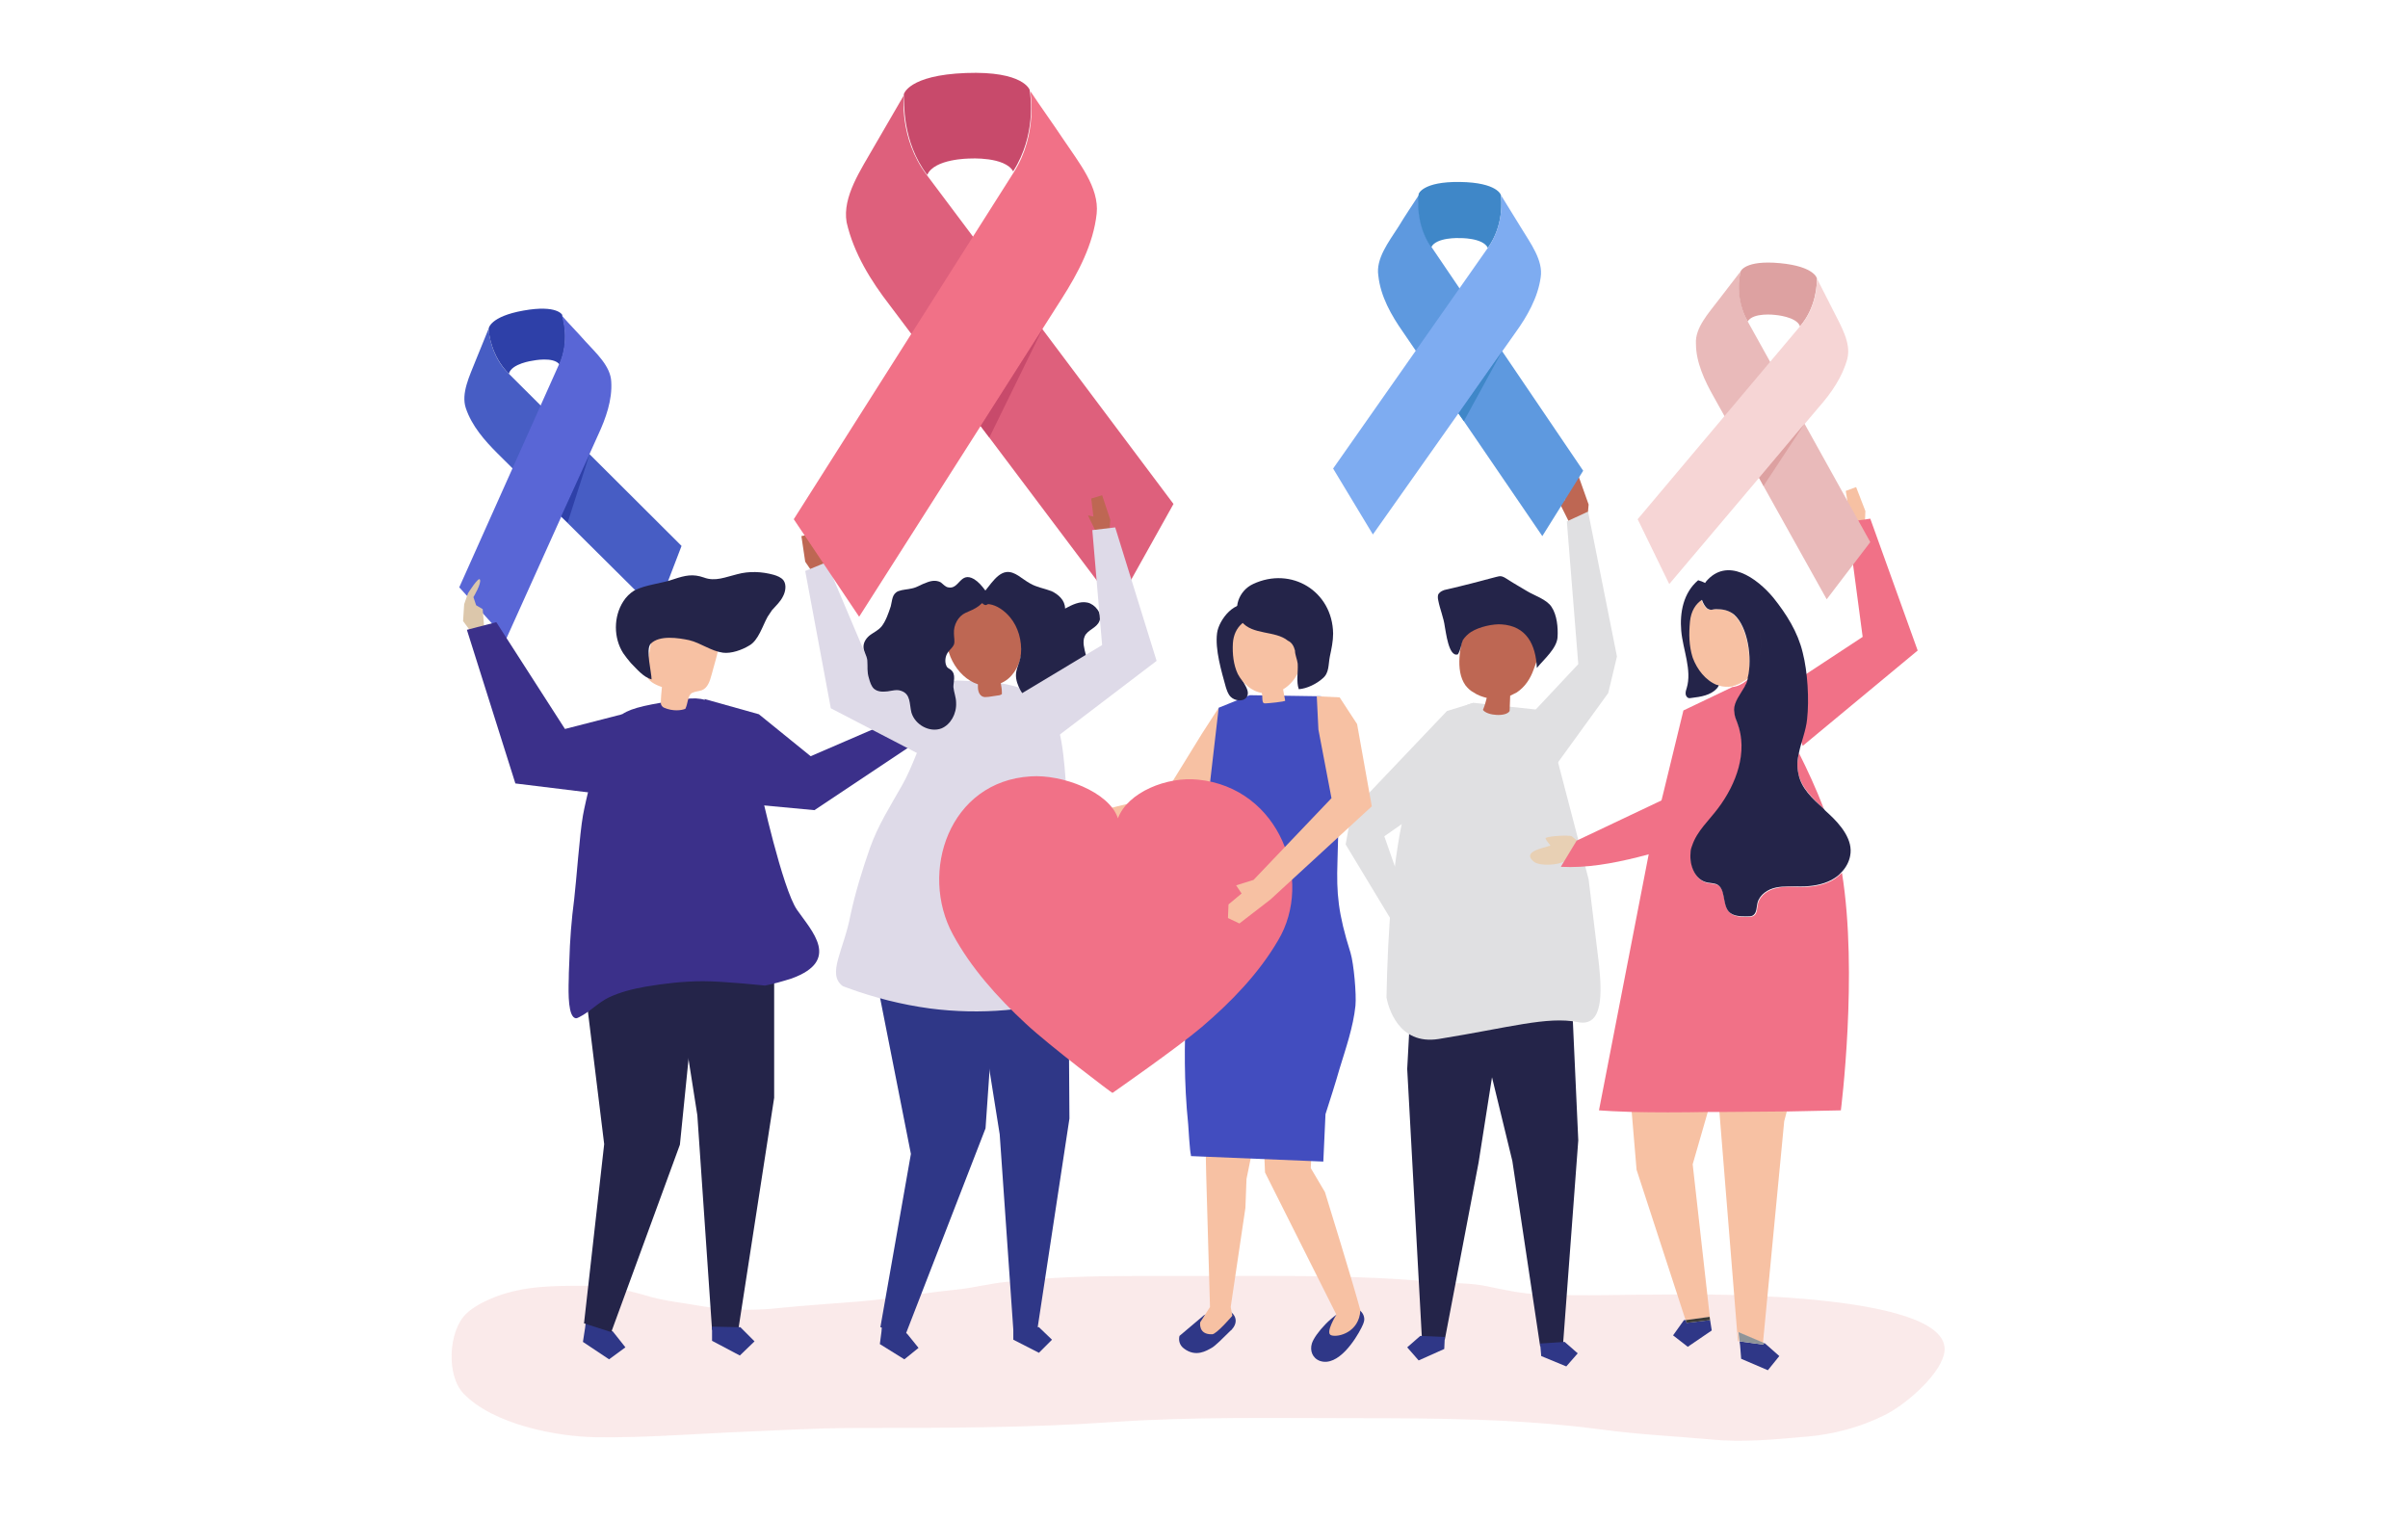 <?xml version="1.0" encoding="utf-8"?>
<!-- Generator: Adobe Illustrator 22.1.0, SVG Export Plug-In . SVG Version: 6.00 Build 0)  -->
<svg version="1.1" id="Layer_1" xmlns="http://www.w3.org/2000/svg" xmlns:xlink="http://www.w3.org/1999/xlink" x="0px" y="0px"
	 viewBox="0 0 442 279" style="enable-background:new 0 0 442 279;" xml:space="preserve">
<style type="text/css">
	.st0{opacity:0.5;}
	.st1{fill:#F6D5D5;}
	.st2{fill:#F7C1A3;}
	.st3{fill:#F17187;}
	.st4{fill:#475DC4;}
	.st5{fill:#2E40A8;}
	.st6{fill:#5966D6;}
	.st7{fill:#2F3787;}
	.st8{fill:#242449;}
	.st9{fill:#3B308A;}
	.st10{fill:#DCC7AB;}
	.st11{fill:#BE6753;}
	.st12{fill:#E0E0E2;}
	.st13{fill:#5E99DF;}
	.st14{fill:#3F87C8;}
	.st15{fill:#7EACF1;}
	.st16{fill:#E9BABA;}
	.st17{fill:#DDA1A1;}
	.st18{fill:#8F9498;}
	.st19{fill:#3C3B38;}
	.st20{fill:#E8D0B4;}
	.st21{fill:#DEDAE8;}
	.st22{fill:#DE607C;}
	.st23{fill:#C84A6B;}
	.st24{fill:#424DBF;}
</style>
<g>
	<g class="st0">
		<path class="st1" d="M208.7,234.2c-8,0-16,0.2-24.1,1.1c-3,0.3-6,1.1-9,1.4c-6,0.6-12,1.7-18.1,2.2c-4.9,0.4-9.8,0.7-14.7,1.2
			c-4.6,0.5-9.6,0.4-14.2-0.4c-3.4-0.6-6.7-0.9-10-1.9c-3.7-1.1-7.7-1.9-11.5-1.8c-5.5,0-10.8,0-16.1,2c-1.8,0.7-4.1,1.8-5.5,3.2
			c-3.2,3.2-3.6,11.3-0.4,14.6c5.4,5.6,16.9,7.9,24.4,8c8.3,0.1,16.3-0.5,24.6-0.9c7.7-0.3,15.4-0.8,23.1-0.8
			c15.7,0,31.5,0,47.2-1.1c14.8-1,29.6-0.7,44.4-0.7c15.2,0,30.3,0.1,45.3,2.1c6.6,0.9,13.3,1.2,19.9,1.8c5.9,0.6,11.6,0,17.5-0.5
			c4.9-0.4,9.9-1.7,14.3-3.9c3.6-1.7,9.9-7,11-11.1c3.1-11.4-43.1-11.2-50.1-11.1c-7.9,0-15.9,0.3-23.8,0c-3.3-0.1-6.6-0.8-9.9-1.5
			c-3.2-0.7-6.5-0.5-9.8-0.8c-13.7-1.3-27.4-1.1-41.1-1.1C217.6,234.2,213.2,234.2,208.7,234.2z"/>
	</g>
	<g>
		<g>
			<polygon class="st2" points="342.4,93.8 340.7,89.4 338.8,90.1 339.3,93.3 338.3,93.2 340.2,96.8 342.3,96.4 			"/>
		</g>
		<g>
			<polygon class="st3" points="327,126.7 341.9,116.9 339.1,95.8 343.3,95.2 352,119.4 330.9,136.9 			"/>
		</g>
	</g>
	<g>
		<g>
			<g>
				<path class="st4" d="M91.3,83.2l29.2,29l4.6-12L93.4,68.6c-3.6-3.5-3.7-8.3-3.7-8.3c-0.8,2-1.6,3.9-2.4,5.9
					c-1.1,2.8-2.7,6-1.8,8.7C86.6,78.2,89,80.9,91.3,83.2z"/>
				<path class="st5" d="M93.4,68.6L93.4,68.6L93.4,68.6c0.5-1.9,4.4-2.4,4.4-2.4s3.8-0.8,4.9,0.7l0,0l0,0c1.9-4.2,0.7-8.4,0.5-9
					v-0.1c0,0-0.9-1.9-7.1-0.8s-6.4,3.3-6.4,3.3v0.1C89.7,61,90.1,65.3,93.4,68.6z"/>
				<path class="st6" d="M109.8,79.8l-16.9,37.5l-8.6-9.5l18.3-40.9c2.1-4.6,0.5-9,0.5-9c1.4,1.6,2.9,3.1,4.3,4.7
					c2,2.2,4.7,4.6,4.8,7.5C112.4,73.4,111.2,76.8,109.8,79.8z"/>
			</g>
			<polygon class="st5" points="108.2,83.4 104.2,95.9 103,94.8 			"/>
		</g>
	</g>
	<g>
		<polygon class="st7" points="107.4,243.7 107,246.3 111.8,249.5 114.8,247.3 112.5,244.4 107.7,241.2 		"/>
		<g>
			<polygon class="st8" points="107.2,242.9 110.9,210 106.4,173.3 107.4,165.4 127.4,164.7 128.1,177.4 124.8,210.1 112.2,244.5 
							"/>
		</g>
		<polygon class="st9" points="129.3,128.3 139.3,131.1 148.8,138.8 166.4,131.2 168.4,136.1 149.5,148.7 137.7,147.6 		"/>
		<g>
			<polygon class="st8" points="142.1,168.4 142.1,201.5 135.5,244.2 130.7,244.1 128,204.7 121.8,165.2 			"/>
			<polygon class="st7" points="130.7,246.1 135.8,248.8 138.5,246.2 135.9,243.6 130.7,243.5 			"/>
		</g>
		<g>
			<path class="st9" d="M104.4,179.6c0-1.4,0.1-2.6,0.1-3.1c0.1-3.9,0.4-7.7,0.9-11.5c0.4-3.4,1-11.9,1.6-15.3
				c0.5-2.8,2.2-9.8,3.4-12.4c3-6.5,2.1-7.1,15.4-9c5.8-0.8,7.2,2.8,12,7c0.5,0.4,0.4,2.9,0.6,3.5c0.2,1.1,0.4,2.3,0.6,3.4
				c0.2,0.9,0.4,1.8,0.6,2.7l0,0c0,0,4,18.2,6.7,22.1c2.7,3.9,8.1,9.3-1,12.6c-1.6,0.5-3.3,1-4.9,1.3c0,0-7.5-0.8-11.3-0.8
				c-3.5,0-7.1,0.4-10.6,1c-2.3,0.4-4.7,1-6.8,2c-2,1-3.4,2.6-5.4,3.6c-0.2,0.1-0.4,0.2-0.6,0.2
				C104.3,186.7,104.3,182.6,104.4,179.6z"/>
		</g>
		<path class="st10" d="M87,116.7c0,0,1.9-0.9,1.9-1.2c0-0.2-0.3-3.7-0.3-3.7l-1.2-0.7l-0.5-1.5c0,0,1.5-2.5,1.2-3.2
			c-0.2-0.7-2.2,2.5-2.2,2.5l-0.7,2L85,114L87,116.7z"/>
		<g>
			<path class="st2" d="M125.8,130.1c-0.7,0.3-2.3,0.5-3.9-0.2c-0.3-0.1-0.6-0.5-0.6-0.8c0-1,0.1-2,0.2-3c-1.2-0.4-2.7-1.1-2.9-2.4
				c-0.1-0.4,0-0.8,0.1-1.2c0.3-1.7,0.6-3.4,0.9-5.1c0.1-0.6,0.2-1.2,0.5-1.7c0.6-0.9,1.6-1.3,2.7-1.4c2.6-0.5,5.5,0.1,7.5,1.8
				c0.5,0.5,1,1,1.3,1.7c0.4,1,0.1,2.2-0.2,3.2c-0.3,1-0.5,1.9-0.8,2.9c-0.3,1.1-0.7,2.4-1.8,2.8c-0.6,0.2-1.2,0.2-1.8,0.5
				C126.2,127.7,126.3,129.1,125.8,130.1z"/>
			<path class="st8" d="M140.9,113.2c0.3-0.4,0.5-0.8,0.8-1.2c0.7-0.8,1.5-1.5,2-2.5c0.5-0.9,0.7-2.2,0.1-3c-0.4-0.5-1.1-0.8-1.8-1
				c-2.2-0.6-4.5-0.7-6.7-0.1c-2.1,0.5-4,1.4-6.1,0.6c-2-0.7-3.4-0.4-5.5,0.3c-2.2,0.8-5.2,1-7.3,2.1c-0.8,0.5-1.5,1.2-2,2
				c-1.8,2.8-1.8,6.7,0,9.5c0.4,0.6,0.9,1.2,1.4,1.8c1.1,1.1,2.3,2.6,3.8,3c0-1.3-1.1-5.4-0.2-6.5c1.6-1.7,5.2-1.1,7.1-0.7
				c2.1,0.5,4,2,6.2,2.3c1.5,0.2,3.5-0.5,4.8-1.3C139.2,117.6,140,114.8,140.9,113.2z"/>
		</g>
		<polygon class="st9" points="114.2,131.1 103.7,133.8 91.1,114.2 85.7,115.6 94.6,143.8 115,146.3 		"/>
	</g>
	<g>
		<polygon class="st11" points="291.6,92.6 289.4,86.4 286.8,87.2 287.3,91.8 285.9,91.6 288.4,96.6 291.3,96.1 		"/>
	</g>
	<g>
		<g>
			<g>
				<polygon class="st8" points="288.7,187.3 289.7,209.3 286.9,246.8 282.7,247.1 277.6,213.1 270.6,184.3 				"/>
				<polygon class="st7" points="282.9,248.9 287.5,250.8 289.6,248.4 287.2,246.3 282.7,246.6 				"/>
			</g>
			<g>
				<polygon class="st8" points="259.2,179.5 258.3,196.2 261,245.7 265.2,245.9 271.4,213.4 277,177.8 				"/>
				<polygon class="st7" points="265.1,247.6 260.4,249.7 258.3,247.3 260.7,245.2 265.2,245.4 				"/>
			</g>
			<g>
				<path class="st12" d="M283.5,130.4l-13-1.4c0,0-7.2,0.8-12.2,18c-2.7,9.6-3.6,24.6-3.8,36.1c0.3,1.6,2.1,8.8,9.6,7.6
					c13-2.1,19.9-4.2,25.5-3.1c4.8,1,4.4-5.6,3.9-10.6l-1.9-15.6L283.5,130.4z"/>
			</g>
			<g>
				<path class="st11" d="M281,114.2c-3.3-0.7-6.7-1.4-9.9-0.7c-0.7,0.1-1.5,0.4-1.9,1c-0.2,0.2-0.2,0.5-0.3,0.8
					c-0.8,3.1-1.9,7.7,0.1,10.5c0.4,0.5,0.9,1,1.5,1.3c0.7,0.5,1.6,0.8,2.4,1c-0.2,0.8-0.4,1.5-0.7,2.2c0.8,1.1,4.3,1.3,4.9,0.2
					c0-0.9,0.1-1.9,0.1-2.8c0.4-0.2,0.8-0.4,1.2-0.6c1.5-1,2.5-2.5,3.1-4.2c0.6-1.8,1.5-3.6,2.1-5.4c0.2-0.7,0.4-1.5,0-2.1
					c-0.4-0.7-1.2-0.9-1.9-1C281.4,114.3,281.2,114.3,281,114.2z"/>
				<path class="st8" d="M270,116c1.6-1,4.1-1.5,5.6-1.4c4.6,0.3,6.3,3.7,6.5,8c1.3-1.6,3.7-3.6,3.8-5.7c0.1-1.7-0.1-4-1.1-5.5
					c-0.9-1.4-3.2-2.1-4.5-2.9c-1.3-0.8-2.6-1.5-3.8-2.3c-0.3-0.2-0.5-0.3-0.8-0.4c-0.4-0.1-0.7,0-1.1,0.1c-3,0.8-6,1.6-9.1,2.3
					c-0.6,0.1-1.2,0.4-1.5,0.9c-0.1,0.3-0.1,0.7,0,1.1c0.3,1.6,1,3.2,1.2,4.8c0.2,0.9,0.7,5.7,2.4,5.1c0.5-0.8,0.6-1.8,0.9-2.6
					C268.9,116.9,269.4,116.4,270,116z"/>
			</g>
			<polygon class="st12" points="270.5,129 265.6,130.5 248.1,148.9 247,155 255.4,168.9 257.7,163.8 254.1,153.5 259.8,149.5 
				267.3,132.6 			"/>
		</g>
		<polygon class="st12" points="280.7,131.5 289.7,121.9 287.6,95.7 291.5,93.9 296.8,120.5 295.2,127.2 285.2,141 		"/>
	</g>
	<g>
		<g>
			<g>
				<path class="st13" d="M257.5,60.9l25.6,37.5l7.5-12l-27.8-41c-3.1-4.6-2.3-9.7-2.3-9.7c-1.3,2-2.6,3.9-3.8,5.9
					c-1.8,2.8-4.2,5.9-3.7,9C253.4,54.4,255.4,57.9,257.5,60.9z"/>
				<path class="st14" d="M262.7,45.4L262.7,45.4L262.7,45.4c0.9-1.9,5.2-1.7,5.2-1.7s4.3-0.1,5.2,1.8l0,0l0,0
					c3-4.2,2.5-8.9,2.4-9.6v-0.1c0,0-0.6-2.3-7.5-2.4c-6.9-0.1-7.6,2.2-7.6,2.2v0.1C260.3,36.4,259.8,41.2,262.7,45.4z"/>
				<path class="st15" d="M278.2,61L252,98.1L244.7,86l28.4-40.5c3.2-4.5,2.4-9.7,2.4-9.7c1.2,2,2.5,4,3.7,6c1.7,2.8,4.1,6,3.6,9.1
					C282.3,54.6,280.3,58.1,278.2,61z"/>
			</g>
			<polygon class="st14" points="275.7,64.5 268.7,77.3 267.7,75.9 			"/>
		</g>
	</g>
	<g>
		<g>
			<g>
				<path class="st16" d="M314.6,72.9l20.7,37.1l8-10.5L320.8,59c-2.5-4.5-1.3-9.2-1.3-9.2c-1.3,1.7-2.7,3.5-4,5.2
					c-1.9,2.5-4.4,5.2-4.2,8.1C311.3,66.5,312.9,69.9,314.6,72.9z"/>
				<path class="st17" d="M320.8,59L320.8,59L320.8,59c1-1.7,5-1.2,5-1.2s4,0.3,4.6,2.1l0,0l0,0c3.1-3.6,3.1-8.1,3.1-8.7v-0.1
					c0,0-0.4-2.2-6.8-2.8c-6.4-0.6-7.2,1.5-7.2,1.5v0.1C319.3,50.4,318.4,54.8,320.8,59z"/>
				<path class="st1" d="M333.8,74.8l-27.4,32.4l-5.8-11.9l29.8-35.4c3.4-3.9,3.1-8.8,3.1-8.8c1,2,2,3.9,3,5.9
					c1.4,2.8,3.3,5.9,2.6,8.8C338.2,69.2,336.1,72.2,333.8,74.8z"/>
			</g>
			<polygon class="st17" points="331.2,77.8 323.7,89.2 322.9,87.7 			"/>
		</g>
	</g>
	<g>
		<polygon class="st7" points="319.3,246.2 319.4,246.9 319.6,249.4 324.5,251.5 326.6,248.9 324,246.6 323.8,246.5 323.7,246.8 		
			"/>
		<path class="st2" d="M319,246.2h0.2l-0.2-1.7l4.6,2l3.9-40.7l0.5-1.9c-3.7,0.1-8,0.1-12.4,0.1L319,246.2z"/>
		<polygon class="st18" points="319.3,246.2 323.7,246.8 323.8,246.5 319.1,244.5 		"/>
		<path class="st2" d="M299.5,204l0.9,10.7l9,27.6l4.4-0.6l0.1,0.5l0,0l-3.2-28.5l2.8-9.7C308.3,204.1,303.3,204.1,299.5,204z"/>
		<polygon class="st7" points="309.4,242.3 309.1,242.3 307.1,245.1 309.8,247.2 314.2,244.2 313.9,242.3 309.6,242.8 		"/>
		<polygon class="st19" points="309.4,242.3 309.6,242.8 313.9,242.3 313.8,241.7 		"/>
		<path class="st3" d="M330.1,142c0.6,2.7,2.7,4.6,4.7,6.5c-1.5-3.9-3.1-7.3-4.6-10.3C329.9,139.5,329.8,140.7,330.1,142z"/>
		<path class="st3" d="M338.1,160.2c-0.5,0.5-1.1,1-1.8,1.4c-1.7,0.9-3.6,1.2-5.6,1.2c-1.5,0-3.1-0.2-4.6,0.2
			c-1.5,0.3-3,1.3-3.4,2.8c-0.2,0.8-0.1,1.9-0.8,2.3c-0.3,0.2-0.8,0.2-1.1,0.2c-1.2,0-2.6,0-3.4-0.9c-1.3-1.4-0.5-4.2-2.2-5
			c-0.5-0.2-1.1-0.2-1.6-0.3c-2.3-0.4-3.4-3-3.2-5.4c0-0.5,0.1-1,0.3-1.4c1-2.7,3.2-4.6,4.8-6.9c3.3-4.4,5.5-10.4,3.5-15.6
			c-0.2-0.5-0.4-1-0.5-1.5c-0.1-0.3-0.1-0.6-0.1-0.9c0-1.6,1.1-2.9,1.9-4.2c0.1-0.1,0.1-0.3,0.2-0.4c0.2-0.3,0.3-0.7,0.4-1.1
			l-0.3,0.2c-0.7,0.6-1.6,1.1-2.6,1.2l-9,4.3l-3.6,14.8l-2.5,10.1v0.1l-9.4,48.4c1.1,0.1,3.3,0.2,6.2,0.3c3.8,0.1,8.8,0.1,13.9,0
			c0.8,0,1.5,0,2.3,0c4.4,0,8.7-0.1,12.4-0.1c5.6-0.1,9.6-0.2,9.6-0.2S341.1,178.7,338.1,160.2z"/>
		<g>
			<path class="st20" d="M288.5,153.5c-0.5-0.3-5,0-4.8,0.4c0.2,0.5,0.6,0.9,0.9,1.3c-1.4,0.5-5.4,1.1-3,3c1.1,0.8,4.4,0.6,5.5-0.1
				c0,0,0,0,0.1,0l2.3-3.8C289.2,154.1,288.9,153.8,288.5,153.5z"/>
			<path class="st3" d="M308.8,145.1l-19.4,9.2l0,0l-2.3,3.8l-0.6,1c9.4,0.5,18.9-3.4,28.3-5.5L308.8,145.1z"/>
		</g>
		<path class="st2" d="M317.8,126c1-0.2,1.8-0.6,2.6-1.2L317.8,126z"/>
		<path class="st2" d="M318.2,112.8c-1-0.9-2.1-1-3.3-1c-0.6,0-0.8,0.1-1.1,0.1c-0.1,0-0.3-0.1-0.5-0.2c-0.4-0.3-0.8-1-1-1.6
			c-1.1,0.7-2,2-2.2,4c-0.2,2.2-0.2,4.4,0.5,6.6c0.7,2.2,2.3,4.2,4.4,5c0.1,0,0.2,0.1,0.4,0.1c0.9,0.3,1.7,0.3,2.5,0.2l2.6-1.2
			c0.1-0.1,0.3-0.2,0.4-0.3C321.6,120.7,320.7,114.9,318.2,112.8z"/>
		<path class="st8" d="M335.6,149.3c-0.3-0.3-0.6-0.5-0.8-0.8c0.2,0.5,0.4,1,0.6,1.5s0.4,1,0.6,1.5c0.1,0.3,0.2,0.7,0.3,1
			c-0.1-0.3-0.2-0.7-0.3-1c-0.2-0.5-0.4-1-0.6-1.5s-0.4-1-0.6-1.5c-2.1-1.9-4.2-3.8-4.7-6.5c-0.3-1.3-0.2-2.6,0.1-3.8
			c0.4-2,1.3-4.1,1.5-6.2c0.4-3.6,0.1-8.7-0.8-12.2c-0.9-3.8-3-7.1-5.4-10.1c-3-3.6-8.5-7.6-12.4-2.9c0,0.1-0.1,0.1-0.1,0.2
			c-0.4-0.2-0.9-0.4-1.3-0.5c-2.7,2.3-3.4,5.9-3.1,9.3s2,7.2,1,10.5c-0.1,0.3-0.2,0.6-0.2,1c0,0.3,0.2,0.7,0.5,0.8
			c0.2,0.1,0.4,0,0.6,0c1.7-0.2,3.5-0.5,4.6-1.7c0.2-0.2,0.3-0.4,0.4-0.6c-0.1,0-0.2-0.1-0.4-0.1c-2-0.8-3.6-2.8-4.4-5
			c-0.7-2.2-0.7-4.4-0.5-6.6c0.2-2,1.1-3.3,2.2-4c0.2,0.6,0.6,1.3,1,1.6c0.2,0.1,0.4,0.2,0.5,0.2c0.3,0.1,0.5-0.1,1.1-0.1
			c1.2,0,2.3,0.2,3.3,1c2.5,2.2,3.4,8,2.5,11.6c2.3-2.3,3.2-6.6,1.7-9.8c-0.1-0.2-0.2-0.4-0.3-0.5c0.1,0.2,0.2,0.4,0.3,0.5
			c1.5,3.2,0.6,7.5-1.7,9.8c0,0.1,0,0.1,0,0.2c-0.1,0.4-0.2,0.8-0.4,1.1c-0.1,0.1-0.1,0.3-0.2,0.4c-0.8,1.4-1.9,2.7-1.9,4.2
			c0,0.3,0.1,0.6,0.1,0.9c0.1,0.5,0.3,1,0.5,1.5c2,5.3-0.2,11.2-3.5,15.6c-1.7,2.3-3.9,4.2-4.8,6.9c-0.2,0.5-0.3,0.9-0.3,1.4
			c-0.2,2.4,0.9,5,3.2,5.4c0.5,0.1,1.1,0.1,1.6,0.3c1.7,0.8,1,3.6,2.2,5c0.8,0.9,2.2,0.9,3.4,0.9c0.4,0,0.8,0,1.1-0.2
			c0.7-0.5,0.6-1.5,0.8-2.3c0.4-1.5,1.9-2.5,3.4-2.8s3.1-0.2,4.6-0.2c1.9,0,3.9-0.3,5.6-1.2c0.7-0.4,1.3-0.8,1.8-1.4
			c-0.1-0.4-0.1-0.8-0.2-1.2c0.1,0.4,0.1,0.8,0.2,1.2c0.8-0.8,1.4-1.9,1.6-3C340.2,154.2,337.9,151.4,335.6,149.3z M318.2,110.2
			c0.3,0.2,0.6,0.3,0.9,0.5C318.8,110.5,318.5,110.4,318.2,110.2z"/>
	</g>
	<g>
		<g>
			<g>
				<polygon class="st11" points="147.8,103.1 147.1,98.4 149.1,98 150.3,101.1 151.2,100.5 151.3,104.6 149.3,105.3 				"/>
			</g>
			<g>
				<polygon class="st21" points="177.9,127.4 160,122.8 151.7,103.2 147.8,104.8 152.5,130 173.1,140.7 				"/>
			</g>
		</g>
		<g>
			<g>
				<g>
					<polygon class="st7" points="161.8,244.4 161.5,246.7 166,249.5 168.6,247.4 166.5,244.8 162,242 					"/>
					<polygon class="st7" points="161.6,172.8 160.9,179.9 167.2,211.8 161.6,243.6 166.2,245 180.9,207.1 181.7,195.6 179.7,171.6 
											"/>
				</g>
				<g>
					<polygon class="st7" points="196.1,175.2 196.3,205.3 190.4,244.1 186,244.1 183.5,208.2 177.8,172.4 					"/>
					<polygon class="st7" points="186,245.9 190.7,248.3 193.1,245.9 190.7,243.6 186,243.5 					"/>
				</g>
			</g>
			<g>
				<path class="st21" d="M199.8,170.8c-3.1-9.7-3.5-20-4.4-30.1c-0.3-3-0.6-6.1-1.8-8.8c-1.4-3.1-3.8-4.8-6.6-5.7
					c-3.5-1.2-7.7-1.1-11.3-1.3c-3.5-0.1-6.5,12.9-10.1,19.2c-2.2,3.9-4.4,7.3-5.9,11.5c-1.4,4-2.7,8.2-3.6,12.4
					c-1.2,6.4-4.4,10.8-1.4,13c0.3,0.1,0.5,0.2,0.8,0.3c4.9,1.8,10,3.1,15.2,3.8c4.6,0.6,9.3,0.7,13.9,0.3
					c6.3-0.6,12.5-1.5,18.1-4.8C201.9,177.2,200.9,174,199.8,170.8z"/>
			</g>
			<g>
				<path class="st11" d="M174.1,115.1c2-6,10.7-8,12.7-1.1c0.6,2.1,1,4.3,0.6,6.4c-0.4,2.1-1.7,4.2-3.7,5l0,0
					c0.1,0.6,0.2,1.1,0.2,1.7c0,0.1,0,0.2,0,0.3c-0.1,0.1-0.2,0.1-0.4,0.2c-0.7,0.1-1.3,0.2-2,0.3c-0.3,0-0.7,0.1-1,0
					c-0.7-0.2-1-1-1-1.8c0-0.2,0-0.3,0-0.5C175.5,124.3,172.8,119,174.1,115.1z"/>
				<g>
					<path class="st8" d="M184.7,105c1.6-0.2,2.9,1.3,4.4,2.1c1.2,0.7,2.6,0.9,3.9,1.4c1.3,0.6,2.5,1.7,2.5,3.2
						c1.3-0.7,2.7-1.4,4.1-1.1c1.4,0.3,2.8,2,2.2,3.4c-0.5,1.3-2.2,1.6-2.7,2.8c-0.9,2,1.5,5-0.1,6.3c-0.4,0.3-0.9,0.4-1.3,0.7
						c-0.5,0.4-0.6,1.1-0.8,1.7c-1,2.8-3.8,4.6-6.5,4.2c-1.7-0.8-3.1-2.5-3.7-4.4c-0.7-2.3,0.5-3.1,0.7-5.3c0.2-2.4-0.5-4.9-2-6.7
						c-1-1.2-2.4-2.2-3.8-2.4c-0.6-0.1-0.4,0.4-1.1,0c-0.3-0.2-0.7-0.9-0.8-1.3C181.2,108.5,182.6,105.3,184.7,105z"/>
					<path class="st8" d="M167.4,108c-0.8,0.2-1.7,0.2-2.5,0.5c-1.2,0.5-1.1,1.7-1.4,2.8c-0.4,1.2-0.9,2.7-1.7,3.7
						c-0.6,0.7-1.3,1-2,1.5s-1.3,1.3-1.3,2.2s0.6,1.6,0.7,2.5c0.1,1.3-0.1,2,0.3,3.3c0.2,0.7,0.4,1.4,0.9,1.9
						c0.7,0.6,1.6,0.6,2.5,0.5c0.8-0.1,1.7-0.4,2.5-0.1c1.8,0.6,1.5,2.4,1.9,4c0.7,2.3,3.4,3.7,5.5,2.9c1.7-0.7,2.8-2.7,2.7-4.7
						c0-1-0.4-1.9-0.5-2.9c0-1,0.5-2.3-0.4-3.1c-0.2-0.2-0.5-0.3-0.7-0.5s-0.2-0.4-0.3-0.6c-0.2-0.8,0-1.7,0.5-2.3
						c0.3-0.4,0.8-0.8,1-1.3c0.2-0.6,0-1.3,0-2c-0.1-1.6,0.8-3.2,2.1-3.8c0.9-0.4,1.7-0.7,2.5-1.3c0.1-0.1,1.9-1.7,1.9-1.3
						c-0.1-0.6-0.4-1.1-0.8-1.6c-0.6-0.8-1.2-1.5-2-2c-2.6-1.5-2.7,2-4.8,1.5c-0.5-0.1-0.9-0.6-1.3-0.9c-0.9-0.5-1.9-0.3-2.8,0.1
						C169.2,107.2,168.4,107.8,167.4,108z"/>
				</g>
			</g>
		</g>
		<g>
			<g>
				<g>
					<path class="st22" d="M163.3,56l41.6,55.3l10.5-18.8l-45.3-60.4c-5.1-6.7-4.2-14.6-4.2-14.6c-1.8,3.1-3.6,6.2-5.4,9.3
						c-2.5,4.4-5.9,9.3-5.1,14C156.7,46.5,159.9,51.6,163.3,56z"/>
					<path class="st23" d="M170.2,32.1L170.2,32.1L170.2,32.1c1.3-3,7.8-3,7.8-3s6.5-0.4,8,2.4l0,0v-0.1c4.2-6.6,3.2-13.8,3-14.8
						v-0.1c0,0-1.1-3.5-11.7-3.1c-10.6,0.4-11.4,3.9-11.4,3.9v0.1C166,18.6,165.5,25.9,170.2,32.1z"/>
					<path class="st3" d="M194.9,54.8l-37.2,58.4l-12-17.9l40.4-63.7c4.5-7.1,3-14.9,3-14.9c2,3,4.1,5.9,6.1,8.9
						c2.8,4.2,6.6,8.8,6.1,13.6C200.7,44.8,197.9,50.1,194.9,54.8z"/>
				</g>
				<polygon class="st23" points="191.4,60.3 181.6,80.3 180,78.2 				"/>
			</g>
		</g>
		<g>
			<g>
				<polygon class="st11" points="203.8,95.4 202.3,90.9 200.3,91.5 200.7,94.8 199.7,94.6 201.5,98.3 203.6,97.9 				"/>
			</g>
			<g>
				<polygon class="st21" points="187,127.6 202.3,118.4 200.5,97.3 204.7,96.8 212.3,121.3 190.5,137.9 				"/>
			</g>
		</g>
	</g>
	<g>
		<polygon class="st2" points="223.7,129.9 226.8,132.3 226.5,137.9 220.2,150.8 200.9,153.5 194.2,153.6 193.1,151.7 194.7,149.9 
			197.6,149.7 197.6,148.1 200.6,149.1 213.7,145.9 220.6,134.7 		"/>
		<g>
			<g>
				<path class="st7" d="M216.5,245.2l4.5-3.8c1.3-0.6,2.6-1,3.7-0.9c0.8,0,1.4,0.3,1.8,0.9c0.4,0.6,0.4,1.3,0.1,1.9
					c-0.1,0.2-0.2,0.4-0.4,0.6l0,0l0,0c-0.1,0.2-0.3,0.3-0.4,0.4c-0.1,0.1-0.2,0.2-0.3,0.3c-0.9,0.9-2.5,2.5-3.1,2.8
					c-0.9,0.5-2.9,1.8-5.1,0.1l0,0C216.5,246.9,216.3,246,216.5,245.2z"/>
				<path class="st2" d="M221.3,210.5l0.1,5l0.7,24.4l-1.8,2.8c0,0-0.4,2.3,2.2,2.2c0.8,0,3.7-3.4,3.7-3.4l-0.3-1.6l2.7-18.2
					l0.2-5.3l1.2-5.9H221.3z"/>
			</g>
			<g>
				<path class="st7" d="M247.5,240.2c0.8-0.2,1.6-0.2,2.1,0.3c0.6,0.5,0.9,1.2,0.8,1.9c-0.1,0.5-0.3,0.9-0.5,1.3
					c-1.1,2.2-4.3,7.2-7.6,6.1c-1.4-0.5-1.9-1.9-1.5-3.2C241.3,244.9,244.8,240.9,247.5,240.2z"/>
			</g>
			<path class="st2" d="M231.9,208l0.3,7.2l13.1,26.1c0,0-2.2,3.5-0.9,3.8c1.3,0.4,5.1-0.6,5.3-4.6c-1.3-4.9-6.5-21.7-6.5-21.7
				l-2.6-4.4l0.4-8L231.9,208z"/>
			<path class="st24" d="M248.8,184.6c0.2-2.1-0.3-7.7-0.9-9.7c-2.3-7.3-2.6-10.9-2.4-16.8c0.2-5.9,0.5-23.3,0.5-23.3l-3.5-7
				l-13.1-0.2l-5.7,2.3c0,0-2.7,22.9-3.4,30.5c-0.5,5.4-1,10.1-1.8,16.3c0,0-2,14.2-0.4,29.7c0,0,0.3,5.1,0.5,5.6c0,0.2,0,0.2,0,0.2
				h0.1l24.2,1l0.4-8.7c0.9-2.8,1.8-5.6,2.6-8.4C247,192.5,248.4,188.5,248.8,184.6z"/>
			<g>
				<g>
					<path class="st8" d="M226.9,119.6c-0.6,2,0.5,4.1,1.5,5.9c0.4,0.7,1,1.7,0.4,2.5c-0.7,0.9-2.2,0.6-2.9-0.1
						c-0.5-0.5-0.7-1.2-0.9-1.8c-0.8-2.9-2-6.9-1.6-9.9c0.3-2.4,3.4-6.5,6.4-4.9c0.5,0.3,0.9,0.8,1.1,1.3c0.2,0.3,0.3,0.6,0.3,1
						c0.1,1.4-1.3,1.7-2.2,2.4C228.2,117.1,227.3,118.3,226.9,119.6z"/>
					<path class="st2" d="M231.7,127.2c-2-0.3-3.6-1.8-4.5-3.5c-0.8-1.7-1-3.7-0.9-5.6c0.4-6.3,8.8-6.3,11.9-1.7
						C240.9,120.5,237.5,128.2,231.7,127.2z"/>
					<path class="st8" d="M237.7,119.4c0,0.8,0.4,1.6,0.5,2.4c0.1,1.5-0.3,3.3,0.2,4.7c1.5-0.1,3.3-1,4.4-2c1.2-1,1-2.5,1.3-4
						c0.3-1.4,0.6-2.8,0.6-4.2c-0.1-7.8-7.7-12.4-14.7-9.1c-2.6,1.2-3.9,4.6-2.1,6.9c2,2.5,6.2,1.6,8.5,3.5
						C237.1,117.9,237.5,118.6,237.7,119.4z"/>
				</g>
				<path class="st2" d="M231.5,126.6c0.1,0.5,0.2,1,0.2,1.4c0,0.2,0,0.8,0.2,1c0.1,0.1,0.2,0.1,0.4,0.1c0.4,0,3.6-0.3,3.6-0.5
					c-0.1-0.6-0.2-1.1-0.3-1.6c-0.1-0.4-0.1-1.2-0.4-1.6c-0.6,0.4-1.1,0.6-1.8,0.7c-0.6,0.2-1.3,0.3-1.9,0.4
					C231.5,126.5,231.5,126.5,231.5,126.6z"/>
			</g>
		</g>
		<g>
			<path class="st3" d="M219.9,143.1c-5.7-0.6-12.9,2.3-14.7,7.1c-1.6-4.9-10.3-8.1-16-7.7c-15,0.9-20.5,17.6-14.3,29
				c3.3,6.1,8.1,11.5,13.4,16.4c4.4,4.1,15.9,12.8,15.9,12.7c0,0,11.8-8.2,16.4-12.1c5.5-4.7,10.5-9.9,14-15.9
				C241.2,161.6,234.9,144.6,219.9,143.1z"/>
		</g>
		<polygon class="st2" points="241.7,127.8 245.9,128 249.1,132.9 251.8,148 233.2,165.1 227.5,169.5 225.4,168.5 225.5,166 
			227.9,164 226.9,162.5 230.1,161.5 244.4,146.5 242,133.9 		"/>
	</g>
</g>
</svg>
